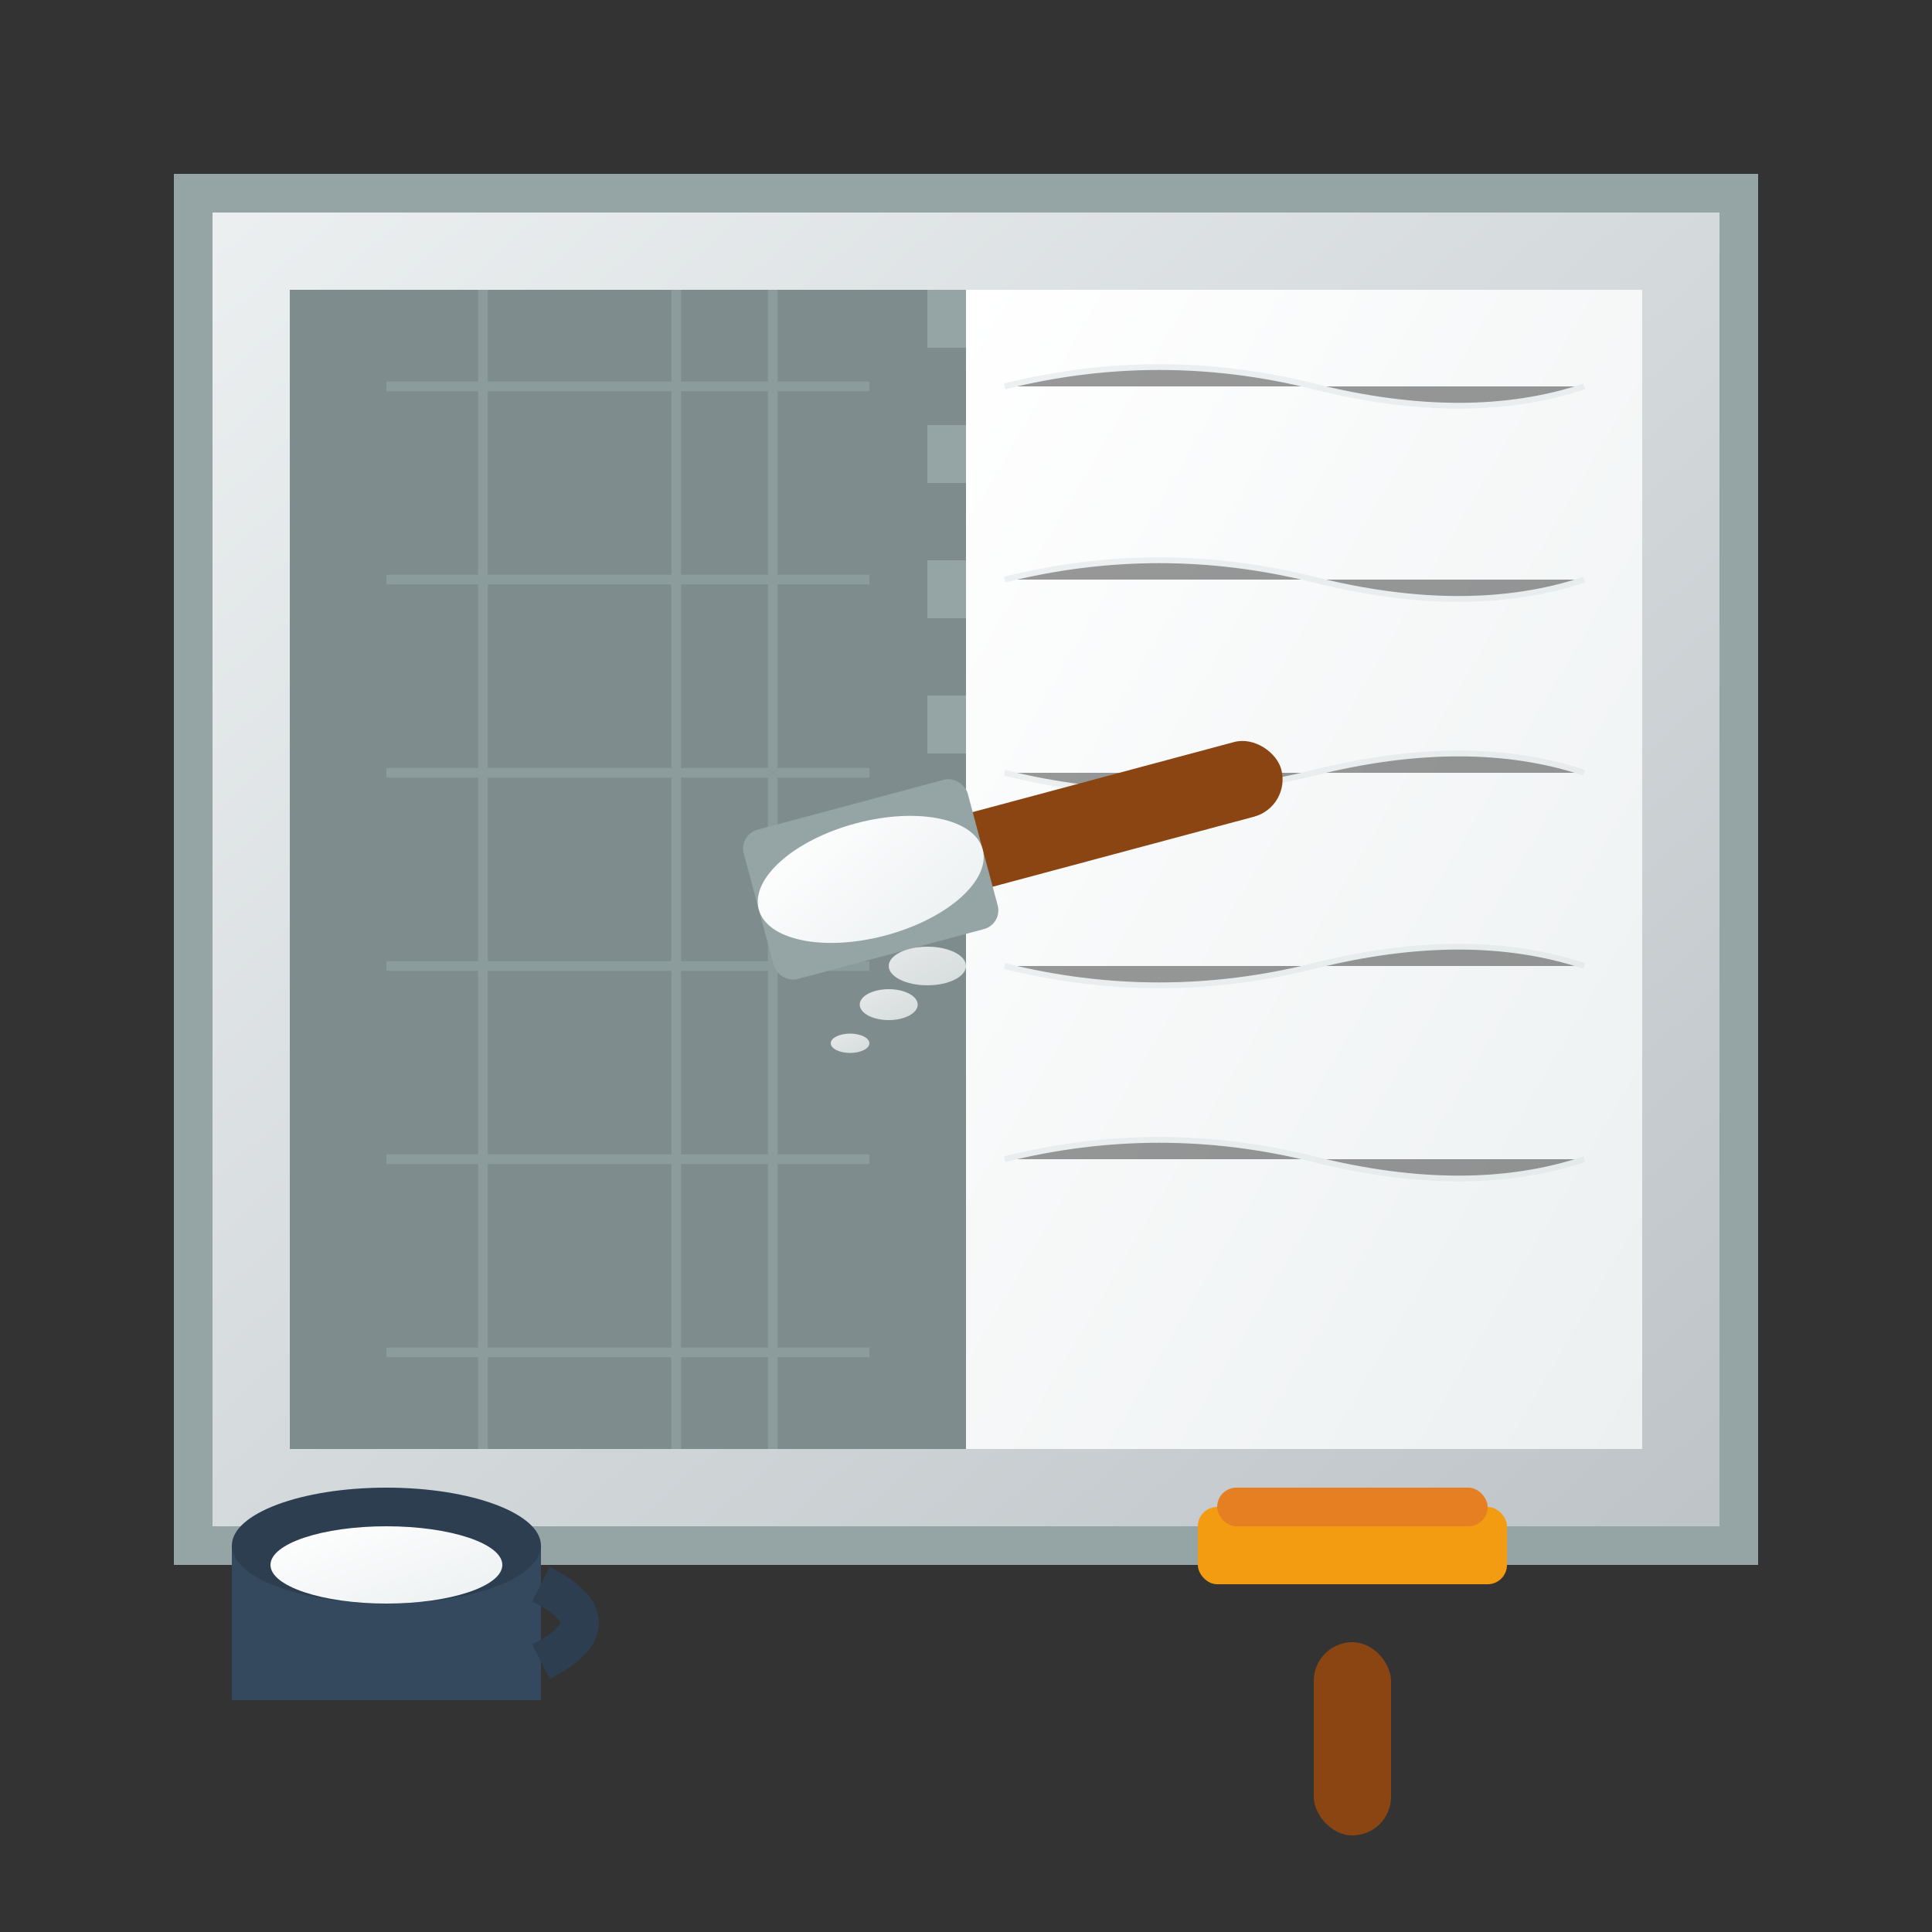 <svg width="100" height="100" viewBox="0 0 100 100" xmlns="http://www.w3.org/2000/svg">
  <rect x="0" y="0" width="100" height="100" fill="#333333" stroke="none"/>
  <defs>
    <linearGradient id="wallGradient" x1="0%" y1="0%" x2="100%" y2="100%">
      <stop offset="0%" style="stop-color:#ecf0f1;stop-opacity:1" />
      <stop offset="100%" style="stop-color:#bdc3c7;stop-opacity:1" />
    </linearGradient>
    <linearGradient id="plasterGradient" x1="0%" y1="0%" x2="100%" y2="100%">
      <stop offset="0%" style="stop-color:#ffffff;stop-opacity:1" />
      <stop offset="100%" style="stop-color:#ecf0f1;stop-opacity:1" />
    </linearGradient>
    <linearGradient id="toolGradient" x1="0%" y1="0%" x2="100%" y2="100%">
      <stop offset="0%" style="stop-color:#e74c3c;stop-opacity:1" />
      <stop offset="100%" style="stop-color:#c0392b;stop-opacity:1" />
    </linearGradient>
  </defs>
  
  <!-- Background wall -->
  <rect x="10" y="10" width="80" height="70" fill="url(#wallGradient)" stroke="#95a5a6" stroke-width="2"/>
  
  <!-- Unplastered section -->
  <rect x="15" y="15" width="35" height="60" fill="#7f8c8d"/>
  
  <!-- Plastered section -->
  <rect x="50" y="15" width="35" height="60" fill="url(#plasterGradient)"/>
  
  <!-- Texture on unplastered wall -->
  <g stroke="#95a5a6" stroke-width="0.5" opacity="0.6">
    <line x1="20" y1="20" x2="45" y2="20"/>
    <line x1="20" y1="30" x2="45" y2="30"/>
    <line x1="20" y1="40" x2="45" y2="40"/>
    <line x1="20" y1="50" x2="45" y2="50"/>
    <line x1="20" y1="60" x2="45" y2="60"/>
    <line x1="20" y1="70" x2="45" y2="70"/>
    
    <line x1="25" y1="15" x2="25" y2="75"/>
    <line x1="35" y1="15" x2="35" y2="75"/>
    <line x1="40" y1="15" x2="40" y2="75"/>
  </g>
  
  <!-- Smooth plastered texture -->
  <g stroke="#d5dbdb" stroke-width="0.3" opacity="0.4">
    <path d="M52,20 Q60,18 68,20 Q76,22 82,20"/>
    <path d="M52,30 Q60,28 68,30 Q76,32 82,30"/>
    <path d="M52,40 Q60,42 68,40 Q76,38 82,40"/>
    <path d="M52,50 Q60,52 68,50 Q76,48 82,50"/>
    <path d="M52,60 Q60,58 68,60 Q76,62 82,60"/>
  </g>
  
  <!-- Trowel applying plaster -->
  <g transform="translate(47,45) rotate(-15)">
    <!-- Handle -->
    <rect x="0" y="-2" width="20" height="4" fill="#8b4513" rx="2"/>
    <!-- Blade -->
    <rect x="-8" y="-4" width="12" height="8" fill="#95a5a6" rx="1"/>
    <!-- Plaster on blade -->
    <ellipse cx="-2" cy="0" rx="6" ry="3" fill="url(#plasterGradient)"/>
  </g>
  
  <!-- Float tool -->
  <g transform="translate(70,80)">
    <!-- Handle -->
    <rect x="-2" y="5" width="4" height="10" fill="#8b4513" rx="2"/>
    <!-- Float base -->
    <rect x="-8" y="-2" width="16" height="4" fill="#f39c12" rx="1"/>
    <!-- Foam pad -->
    <rect x="-7" y="-3" width="14" height="2" fill="#e67e22" rx="1"/>
  </g>
  
  <!-- Bucket with plaster -->
  <g transform="translate(20,80)">
    <!-- Bucket -->
    <ellipse cx="0" cy="5" rx="8" ry="3" fill="#34495e"/>
    <rect x="-8" y="0" width="16" height="8" fill="#34495e"/>
    <ellipse cx="0" cy="0" rx="8" ry="3" fill="#2c3e50"/>
    <!-- Handle -->
    <path d="M8,2 Q12,4 8,6" fill="none" stroke="#2c3e50" stroke-width="2"/>
    <!-- Plaster inside -->
    <ellipse cx="0" cy="1" rx="6" ry="2" fill="url(#plasterGradient)"/>
  </g>
  
  <!-- Plaster drips -->
  <g fill="url(#plasterGradient)" opacity="0.8">
    <ellipse cx="48" cy="50" rx="2" ry="1"/>
    <ellipse cx="46" cy="52" rx="1.5" ry="0.8"/>
    <ellipse cx="44" cy="54" rx="1" ry="0.5"/>
  </g>
  
  <!-- Work area divider -->
  <line x1="50" y1="15" x2="50" y2="75" stroke="url(#toolGradient)" stroke-width="2" stroke-dasharray="3,3" opacity="0.7"/>
  
  <!-- Corner beads -->
  <g fill="#95a5a6">
    <rect x="48" y="15" width="2" height="3"/>
    <rect x="48" y="22" width="2" height="3"/>
    <rect x="48" y="29" width="2" height="3"/>
    <rect x="48" y="36" width="2" height="3"/>
  </g>
</svg>
